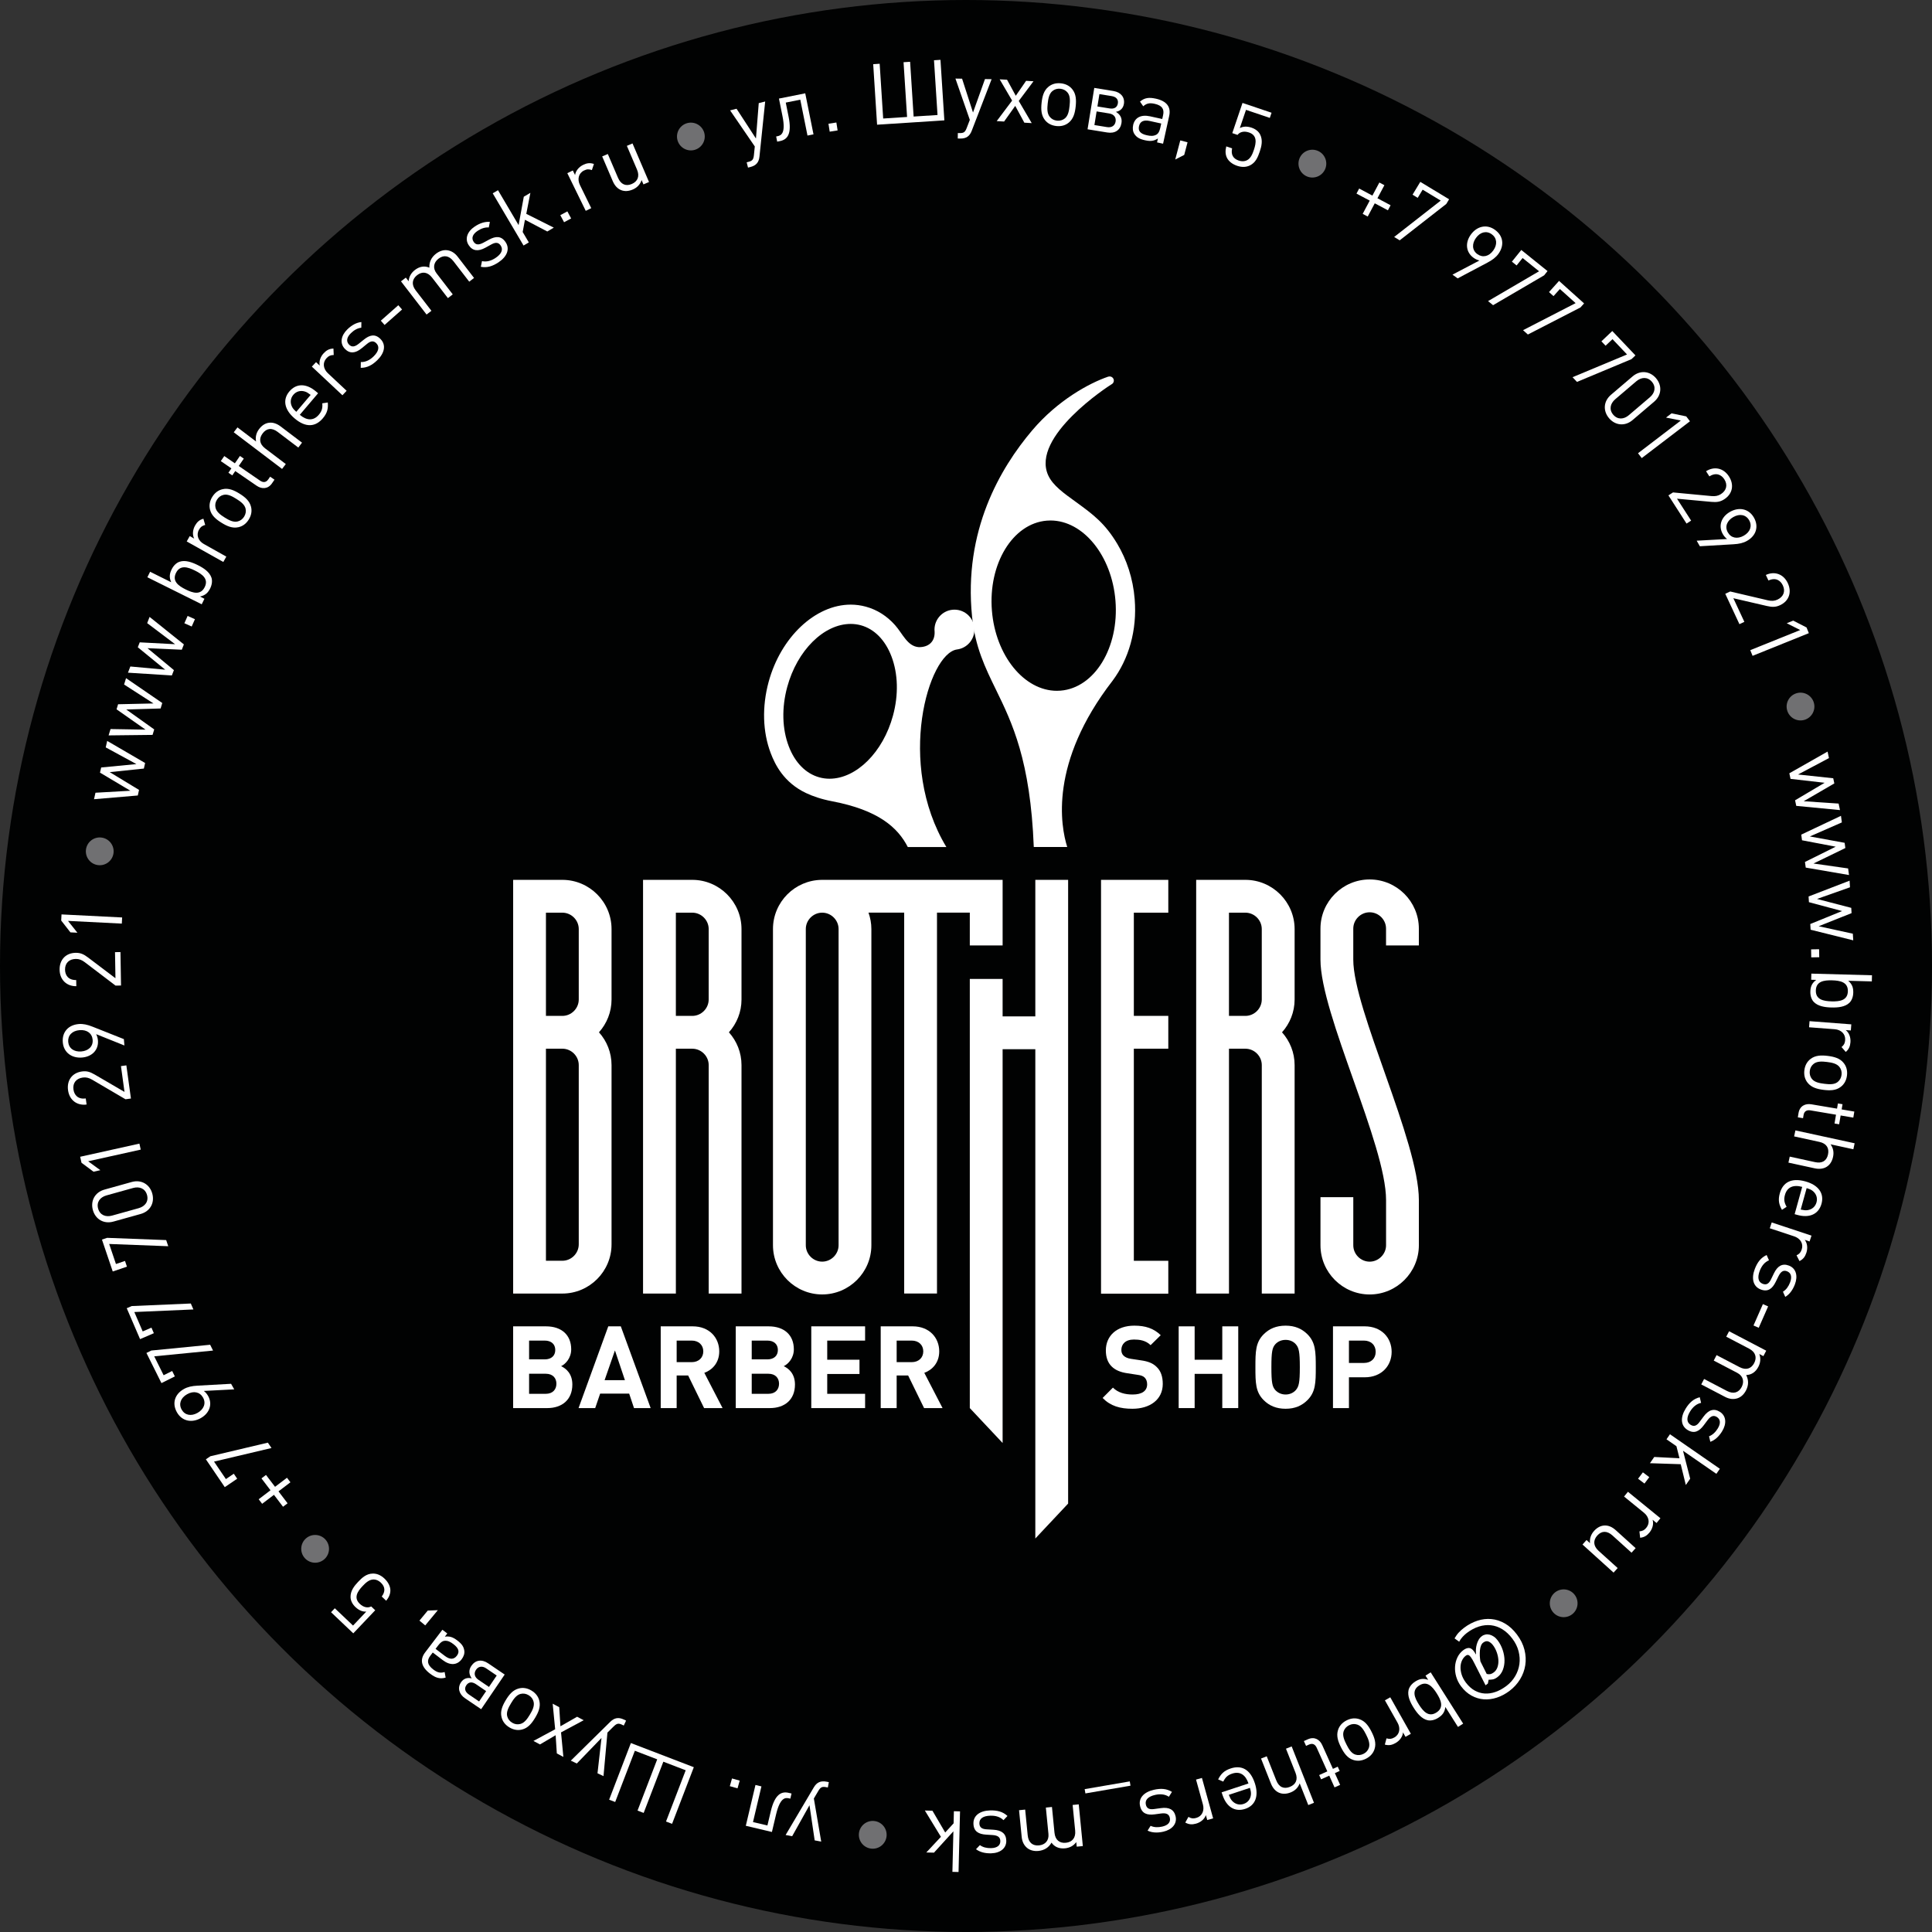 <?xml version="1.0" encoding="utf-8"?>
<!-- Generator: Adobe Illustrator 16.0.0, SVG Export Plug-In . SVG Version: 6.00 Build 0)  -->
<!DOCTYPE svg PUBLIC "-//W3C//DTD SVG 1.1//EN" "http://www.w3.org/Graphics/SVG/1.1/DTD/svg11.dtd">
<svg version="1.1" id="Слой_1" xmlns="http://www.w3.org/2000/svg" xmlns:xlink="http://www.w3.org/1999/xlink" x="0px" y="0px"
	 width="226.771px" height="226.771px" viewBox="0 0 226.771 226.771" enable-background="new 0 0 226.771 226.771"
	 xml:space="preserve">
<rect x="0" y="0" width="226.771" height="226.771" fill="#333333" stroke="none"/>
<g>
	<circle fill="#010202" cx="113.386" cy="113.386" r="113.386"/>
	<g>
		<path fill="#FFFFFF" d="M89.143,18.382c-0.067,0.667-0.395,1.049-1.043,1.214l-0.301,0.076l-0.157-0.62l0.213-0.055
			c0.456-0.115,0.581-0.271,0.637-0.79l0.103-1.017l-2.898-4.234l0.757-0.191l2.277,3.495l0.328-4.156l0.755-0.19L89.143,18.382z"/>
		<path fill="#FFFFFF" d="M94.78,15.911l-0.847-4.212l-1.704,0.342l0.334,1.666c0.405,2.018-0.135,2.677-1.017,2.854l-0.323,0.065
			l-0.122-0.607l0.157-0.031c0.431-0.087,0.991-0.343,0.588-2.351L91.43,11.57l3.086-0.618l0.969,4.818L94.78,15.911z"/>
		<path fill="#FFFFFF" d="M97.388,15.455l-0.146-0.93l0.928-0.146l0.146,0.928L97.388,15.455z"/>
		<path fill="#FFFFFF" d="M102.949,14.637l-0.456-7.104l0.759-0.05l0.412,6.428l2.805-0.182l-0.413-6.427l0.77-0.049l0.412,6.427
			l2.805-0.181l-0.413-6.427l0.759-0.049l0.456,7.104L102.949,14.637z"/>
		<path fill="#FFFFFF" d="M114.052,15.365c-0.24,0.626-0.655,0.908-1.325,0.896l-0.31-0.005l0.011-0.64l0.22,0.004
			c0.471,0.008,0.632-0.109,0.82-0.598l0.366-0.952l-1.688-4.848l0.779,0.013l1.283,3.972l1.404-3.926l0.779,0.014L114.052,15.365z"
			/>
		<path fill="#FFFFFF" d="M120.232,14.4l-1.068-1.973l-1.307,1.838l-0.867-0.049l1.809-2.41l-1.461-2.495l0.868,0.049l1.023,1.881
			l1.211-1.755l0.868,0.051l-1.731,2.313l1.523,2.6L120.232,14.4z"/>
		<path fill="#FFFFFF" d="M125.455,14.385c-0.375,0.313-0.864,0.473-1.462,0.409s-1.042-0.321-1.345-0.706
			c-0.442-0.561-0.47-1.257-0.391-2.013c0.08-0.757,0.254-1.442,0.804-1.888c0.375-0.313,0.865-0.472,1.462-0.408
			c0.598,0.063,1.042,0.321,1.345,0.705c0.443,0.551,0.471,1.258,0.391,2.014C126.178,13.255,126.006,13.931,125.455,14.385z
			 M125.313,10.87c-0.213-0.265-0.509-0.416-0.855-0.453c-0.35-0.036-0.659,0.051-0.924,0.265c-0.396,0.32-0.499,0.913-0.559,1.47
			c-0.058,0.549-0.091,1.147,0.238,1.556c0.213,0.264,0.499,0.415,0.847,0.452c0.35,0.037,0.67-0.051,0.935-0.265
			c0.396-0.33,0.489-0.924,0.548-1.471C125.6,11.866,125.633,11.266,125.313,10.87z"/>
		<path fill="#FFFFFF" d="M129.965,15.55l-2.311-0.375l0.788-4.857l2.251,0.366c0.858,0.14,1.352,0.735,1.227,1.506
			c-0.086,0.522-0.422,0.844-0.943,0.94c0.49,0.283,0.754,0.721,0.658,1.313C131.5,15.273,130.874,15.698,129.965,15.55z
			 M130.196,13.318l-1.479-0.239l-0.26,1.6l1.48,0.24c0.554,0.09,0.931-0.173,1.009-0.657S130.75,13.408,130.196,13.318z
			 M130.467,11.275l-1.422-0.229l-0.235,1.451l1.422,0.229c0.563,0.092,0.901-0.127,0.979-0.591
			C131.285,11.671,131.02,11.365,130.467,11.275z"/>
		<path fill="#FFFFFF" d="M135.812,16.714l0.102-0.459c-0.465,0.297-0.855,0.354-1.5,0.212c-0.664-0.146-1-0.343-1.262-0.738
			c-0.191-0.288-0.229-0.676-0.146-1.057c0.188-0.85,0.901-1.255,1.976-1.02l1.437,0.316l0.102-0.459
			c0.152-0.693-0.108-1.13-0.998-1.326c-0.604-0.133-0.953-0.046-1.334,0.29l-0.382-0.545c0.542-0.464,1.067-0.521,1.858-0.348
			c1.299,0.286,1.799,0.99,1.57,2.024l-0.719,3.263L135.812,16.714z M136.3,14.498l-1.338-0.295
			c-0.723-0.159-1.146,0.045-1.271,0.61c-0.123,0.558,0.16,0.896,0.933,1.065c0.399,0.088,0.761,0.126,1.136-0.088
			c0.2-0.12,0.339-0.376,0.427-0.776L136.3,14.498z"/>
		<path fill="#FFFFFF" d="M137.945,18.723l0.592-2.244l0.852,0.226l-0.39,1.479L137.945,18.723z"/>
		<path fill="#FFFFFF" d="M146.719,19.412c-0.419,0.206-0.919,0.249-1.516,0.047c-0.588-0.199-0.997-0.549-1.191-0.941
			c-0.191-0.401-0.202-0.839-0.076-1.335l0.683,0.23c-0.144,0.701,0.08,1.199,0.791,1.438c0.332,0.112,0.674,0.102,0.938-0.03
			c0.469-0.231,0.671-0.767,0.834-1.249c0.279-0.824,0.395-1.693-0.582-2.023c-0.588-0.198-1.076-0.067-1.343,0.285l-0.616-0.208
			l1.199-3.544l3.41,1.152l-0.205,0.606l-2.795-0.945l-0.726,2.143c0.365-0.204,0.841-0.233,1.371-0.055
			c0.502,0.169,0.847,0.466,1.021,0.82c0.326,0.659,0.162,1.364-0.053,1.999C147.637,18.476,147.366,19.091,146.719,19.412z"/>
		<path fill="#707072" d="M153.395,20.705c-0.826-0.356-1.207-1.317-0.851-2.145s1.316-1.208,2.144-0.851
			c0.827,0.355,1.209,1.316,0.853,2.144C155.182,20.681,154.222,21.062,153.395,20.705z"/>
		<path fill="#FFFFFF" d="M161.365,23.863l-0.827,1.553l-0.591-0.315l0.826-1.552l-1.553-0.827l0.314-0.591l1.553,0.827l0.818-1.535
			l0.59,0.315l-0.816,1.533l1.543,0.822l-0.313,0.592L161.365,23.863z"/>
		<path fill="#FFFFFF" d="M164.291,28.209l-0.65-0.394l5.466-4.27l-2.123-1.282l-0.578,0.958l-0.607-0.367l0.91-1.507l3.382,2.044
			l-0.332,0.548L164.291,28.209z"/>
		<path fill="#FFFFFF" d="M174.577,30.832l-3.482,1.843l-0.609-0.438l3.17-1.662c-0.237-0.049-0.479-0.159-0.704-0.322
			c-0.901-0.648-0.997-1.767-0.313-2.715c0.707-0.982,1.852-1.271,2.832-0.563c0.982,0.707,1.128,1.822,0.409,2.821
			C175.58,30.209,175.171,30.52,174.577,30.832z M175.094,27.495c-0.617-0.444-1.348-0.27-1.854,0.438
			c-0.464,0.642-0.493,1.42,0.172,1.899c0.616,0.442,1.351,0.281,1.864-0.434C175.784,28.693,175.711,27.938,175.094,27.495z"/>
		<path fill="#FFFFFF" d="M175.254,35.822l-0.592-0.479l5.988-3.503l-1.934-1.556l-0.702,0.873l-0.554-0.445l1.104-1.372l3.08,2.478
			l-0.4,0.499L175.254,35.822z"/>
		<path fill="#FFFFFF" d="M179.336,39.264l-0.566-0.508l6.17-3.175l-1.846-1.657l-0.749,0.834l-0.528-0.475l1.177-1.312l2.94,2.641
			l-0.428,0.477L179.336,39.264z"/>
		<path fill="#FFFFFF" d="M185.101,44.827l-0.521-0.552l6.396-2.669l-1.707-1.797l-0.813,0.771l-0.488-0.516l1.275-1.211
			l2.719,2.862l-0.464,0.44L185.101,44.827z"/>
		<path fill="#FFFFFF" d="M188.868,49.092c-0.728-0.853-0.672-1.991,0.228-2.756l2.528-2.153c0.897-0.765,2.029-0.639,2.757,0.214
			c0.72,0.846,0.671,1.99-0.229,2.756l-2.527,2.153C190.726,50.072,189.587,49.937,188.868,49.092z M193.655,46.63
			c0.595-0.506,0.75-1.217,0.238-1.818c-0.513-0.602-1.239-0.561-1.834-0.055l-2.467,2.102c-0.594,0.507-0.75,1.218-0.237,1.818
			c0.514,0.601,1.239,0.562,1.833,0.055L193.655,46.63z"/>
		<path fill="#FFFFFF" d="M192.264,53.2l5.023-3.838l-1.737-0.348l0.651-0.498l1.723,0.359l0.438,0.572l-5.66,4.322L192.264,53.2z"
			/>
		<path fill="#FFFFFF" d="M195.833,58.146l0.539-0.347l4.522,0.429c0.44,0.038,0.771-0.021,1.101-0.231
			c0.646-0.417,0.825-1.08,0.403-1.735c-0.356-0.555-0.981-0.842-1.756-0.344l-0.391-0.605c0.94-0.605,2.04-0.397,2.685,0.604
			c0.634,0.982,0.432,2.054-0.553,2.688c-0.479,0.31-0.888,0.358-1.52,0.302l-4.022-0.371l1.658,2.572l-0.539,0.348L195.833,58.146z
			"/>
		<path fill="#FFFFFF" d="M203.456,63.885l-3.935,0.231l-0.371-0.651l3.571-0.197c-0.196-0.142-0.368-0.343-0.507-0.586
			c-0.551-0.964-0.175-2.019,0.842-2.599c1.05-0.602,2.208-0.387,2.81,0.664c0.6,1.05,0.27,2.125-0.8,2.734
			C204.625,63.736,204.125,63.848,203.456,63.885z M205.309,61.065c-0.376-0.659-1.114-0.803-1.869-0.371
			c-0.686,0.393-1.037,1.088-0.631,1.8c0.377,0.659,1.111,0.815,1.875,0.38C205.44,62.441,205.686,61.724,205.309,61.065z"/>
		<path fill="#FFFFFF" d="M202.506,69.697l0.58-0.271l4.423,1.038c0.431,0.097,0.767,0.084,1.12-0.081
			c0.698-0.325,0.967-0.958,0.637-1.665c-0.279-0.599-0.858-0.968-1.692-0.579l-0.306-0.652c1.017-0.474,2.075-0.117,2.578,0.962
			c0.494,1.061,0.148,2.094-0.912,2.588c-0.517,0.24-0.928,0.233-1.546,0.092l-3.935-0.912l1.293,2.773l-0.58,0.271L202.506,69.697z
			"/>
		<path fill="#FFFFFF" d="M205.44,76.312l5.863-2.361l-1.583-0.798l0.761-0.307l1.564,0.804l0.27,0.668l-6.604,2.662L205.44,76.312z
			"/>
		<path fill="#707072" d="M209.781,83.414c-0.268-0.859,0.215-1.772,1.073-2.039c0.86-0.268,1.773,0.215,2.04,1.074
			s-0.215,1.772-1.074,2.04C210.96,84.755,210.047,84.274,209.781,83.414z"/>
		<path fill="#FFFFFF" d="M210.838,94.59l-0.139-0.655l3.469-2.055l-4.002-0.459l-0.14-0.655l4.488-2.547l0.162,0.763l-3.629,1.926
			l4.131,0.441l0.129,0.606l-3.594,2.091l4.096,0.275l0.162,0.764L210.838,94.59z"/>
		<path fill="#FFFFFF" d="M211.951,101.836l-0.092-0.663l3.61-1.79l-3.955-0.755l-0.09-0.664l4.663-2.205l0.104,0.772l-3.76,1.648
			l4.085,0.747l0.083,0.614l-3.737,1.816l4.063,0.579l0.104,0.772L211.951,101.836z"/>
		<path fill="#FFFFFF" d="M212.524,109.127l-0.041-0.669l3.733-1.521l-3.891-1.044l-0.04-0.668l4.813-1.856l0.047,0.777
			l-3.873,1.369l4.021,1.046l0.037,0.618l-3.862,1.539l4.011,0.876l0.047,0.778L212.524,109.127z"/>
		<path fill="#FFFFFF" d="M212.581,111.434l0.938-0.017l0.017,0.939l-0.939,0.017L212.581,111.434z"/>
		<path fill="#FFFFFF" d="M212.889,117.599c-0.252-0.267-0.41-0.701-0.396-1.211c0.016-0.55,0.155-0.976,0.688-1.371L212.59,115
			l0.02-0.72l7.117,0.194l-0.02,0.72l-2.771-0.075c0.499,0.424,0.606,0.866,0.592,1.406c-0.014,0.511-0.194,0.936-0.463,1.188
			c-0.503,0.476-1.314,0.563-2.104,0.542C214.172,118.235,213.375,118.103,212.889,117.599z M216.895,116.359
			c0.029-1.078-0.887-1.265-1.846-1.291c-0.959-0.025-1.883,0.108-1.913,1.188c-0.029,1.069,0.886,1.255,1.845,1.281
			C215.941,117.563,216.865,117.428,216.895,116.359z"/>
		<path fill="#FFFFFF" d="M216.153,122.901c0.291-0.248,0.396-0.439,0.425-0.818c0.055-0.718-0.479-1.22-1.226-1.276l-3.01-0.229
			l0.055-0.719l4.902,0.376l-0.055,0.718l-0.599-0.046c0.39,0.301,0.597,0.856,0.554,1.426c-0.036,0.469-0.175,0.817-0.55,1.141
			L216.153,122.901z"/>
		<path fill="#FFFFFF" d="M212.174,127.091c-0.307-0.38-0.457-0.872-0.384-1.467c0.072-0.595,0.339-1.036,0.728-1.33
			c0.566-0.435,1.265-0.448,2.019-0.356c0.754,0.095,1.436,0.278,1.87,0.835c0.306,0.38,0.455,0.872,0.384,1.468
			c-0.074,0.595-0.34,1.034-0.729,1.329c-0.557,0.436-1.263,0.448-2.017,0.355S212.619,127.649,212.174,127.091z M215.688,127.01
			c0.268-0.209,0.424-0.502,0.467-0.849c0.044-0.349-0.039-0.659-0.248-0.928c-0.313-0.4-0.903-0.514-1.458-0.582
			c-0.547-0.066-1.146-0.11-1.558,0.212c-0.268,0.209-0.424,0.49-0.466,0.839c-0.043,0.347,0.038,0.669,0.247,0.937
			c0.322,0.402,0.914,0.505,1.46,0.572C214.688,127.281,215.287,127.324,215.688,127.01z"/>
		<path fill="#FFFFFF" d="M211.105,130.641c0.141-0.828,0.792-1.144,1.512-1.021l3.007,0.508l0.103-0.611l0.543,0.092l-0.104,0.61
			l1.487,0.252l-0.118,0.709l-1.488-0.251l-0.176,1.035l-0.541-0.092l0.174-1.034l-2.986-0.504c-0.442-0.075-0.745,0.087-0.821,0.54
			l-0.063,0.375l-0.611-0.104L211.105,130.641z"/>
		<path fill="#FFFFFF" d="M210.073,135.76l2.969,0.646c0.85,0.185,1.365-0.163,1.523-0.896c0.159-0.733-0.158-1.293-1.009-1.478
			l-2.969-0.646l0.152-0.703l6.952,1.51l-0.151,0.703l-2.676-0.581c0.313,0.438,0.411,0.93,0.293,1.477
			c-0.237,1.094-1.068,1.577-2.152,1.342l-3.086-0.67L210.073,135.76z"/>
		<path fill="#FFFFFF" d="M211.536,139.312c-1.041-0.288-1.772,0.028-2.026,0.944c-0.151,0.55-0.076,0.913,0.196,1.394l-0.546,0.357
			c-0.35-0.615-0.475-1.139-0.253-1.938c0.351-1.264,1.325-1.864,3.005-1.399c1.543,0.427,2.225,1.415,1.891,2.621
			c-0.342,1.233-1.417,1.705-2.845,1.31l-0.31-0.086L211.536,139.312z M212.194,142.038c0.49-0.082,0.88-0.4,1.021-0.911
			c0.142-0.512-0.028-0.984-0.407-1.308c-0.219-0.186-0.369-0.236-0.75-0.363l-0.697,2.518
			C211.754,142.051,211.911,142.083,212.194,142.038z"/>
		<path fill="#FFFFFF" d="M210.872,147.346c0.341-0.171,0.488-0.332,0.607-0.693c0.228-0.684-0.17-1.299-0.882-1.534l-2.866-0.949
			l0.228-0.684l4.669,1.547l-0.228,0.684l-0.567-0.188c0.304,0.386,0.371,0.978,0.191,1.519c-0.146,0.445-0.364,0.753-0.808,0.975
			L210.872,147.346z"/>
		<path fill="#FFFFFF" d="M205.974,148.941c0.302-0.783,0.712-1.322,1.388-1.632l0.275,0.62c-0.51,0.212-0.861,0.655-1.08,1.225
			c-0.295,0.767-0.199,1.327,0.342,1.535c0.411,0.158,0.713,0.018,0.968-0.508l0.354-0.73c0.42-0.867,0.994-1.193,1.76-0.899
			c0.841,0.323,1.076,1.217,0.696,2.207c-0.255,0.663-0.632,1.172-1.13,1.463l-0.271-0.606c0.378-0.23,0.651-0.607,0.834-1.084
			c0.26-0.673,0.114-1.136-0.361-1.317c-0.41-0.157-0.713,0.016-0.987,0.563l-0.342,0.694c-0.383,0.774-0.895,1.211-1.762,0.877
			C205.77,151.005,205.543,150.061,205.974,148.941z"/>
		<path fill="#FFFFFF" d="M206.924,153.07l0.613,0.271l-1.104,2.509l-0.613-0.27L206.924,153.07z"/>
		<path fill="#FFFFFF" d="M200.02,161.86l2.687,1.406c0.771,0.403,1.38,0.19,1.723-0.466c0.334-0.638,0.172-1.299-0.52-1.66
			l-2.758-1.442l0.334-0.639l2.688,1.405c0.771,0.403,1.379,0.191,1.723-0.465s0.172-1.3-0.592-1.698l-2.686-1.405l0.334-0.639
			l4.36,2.282l-0.334,0.639l-0.479-0.251c0.191,0.496,0.143,1.023-0.113,1.511c-0.313,0.604-0.809,0.942-1.427,0.958
			c0.302,0.588,0.296,1.205-0.024,1.816c-0.246,0.471-0.601,0.781-0.997,0.913c-0.464,0.151-0.955,0.099-1.46-0.166l-2.793-1.461
			L200.02,161.86z"/>
		<path fill="#FFFFFF" d="M197.848,165.35c0.441-0.716,0.943-1.169,1.664-1.348l0.157,0.661c-0.54,0.112-0.968,0.483-1.288,1.003
			c-0.431,0.698-0.441,1.268,0.053,1.572c0.375,0.23,0.697,0.146,1.043-0.32l0.485-0.652c0.572-0.774,1.197-0.989,1.896-0.56
			c0.768,0.473,0.832,1.395,0.275,2.298c-0.372,0.604-0.837,1.034-1.38,1.229l-0.153-0.646c0.414-0.157,0.752-0.478,1.021-0.911
			c0.378-0.613,0.321-1.094-0.112-1.361c-0.374-0.23-0.704-0.116-1.075,0.371l-0.463,0.618c-0.52,0.69-1.102,1.025-1.895,0.537
			C197.266,167.341,197.218,166.372,197.848,165.35z"/>
		<path fill="#FFFFFF" d="M194.17,171.014l2.961,0.151l-0.358-1.416l-1.167-0.81l0.409-0.592l5.856,4.053l-0.41,0.593l-3.915-2.709
			l0.842,3.281l-0.513,0.74l-0.597-2.442l-3.614-0.118L194.17,171.014z"/>
		<path fill="#FFFFFF" d="M192.836,172.818l0.75,0.566l-0.566,0.75l-0.751-0.566L192.836,172.818z"/>
		<path fill="#FFFFFF" d="M192.43,179.746c0.379-0.039,0.576-0.138,0.815-0.433c0.455-0.559,0.304-1.273-0.278-1.749l-2.34-1.906
			l0.455-0.56l3.813,3.108l-0.454,0.559l-0.466-0.38c0.148,0.469,0,1.045-0.358,1.487c-0.298,0.363-0.609,0.572-1.103,0.624
			L192.43,179.746z"/>
		<path fill="#FFFFFF" d="M186.221,180.763l0.408,0.368c-0.063-0.527,0.11-1.031,0.479-1.439c0.355-0.393,0.77-0.61,1.191-0.633
			c0.487-0.032,0.937,0.171,1.359,0.553l2.327,2.104l-0.481,0.534l-2.246-2.029c-0.646-0.583-1.28-0.537-1.775,0.012
			c-0.496,0.55-0.489,1.215,0.146,1.79l2.248,2.029l-0.482,0.534l-3.647-3.296L186.221,180.763z"/>
		<path fill="#707072" d="M182.424,186.998c0.656-0.615,1.688-0.582,2.303,0.075c0.615,0.655,0.582,1.688-0.074,2.303
			c-0.655,0.615-1.688,0.582-2.303-0.074C181.735,188.644,181.768,187.614,182.424,186.998z"/>
		<path fill="#FFFFFF" d="M174.641,197.609l-0.271,0.205l-1.316-2.593c-0.078-0.158-0.15-0.297-0.22-0.415
			c-0.069-0.119-0.136-0.222-0.2-0.307c-0.1-0.133-0.195-0.212-0.287-0.238c-0.092-0.027-0.193,0.002-0.307,0.087
			c-0.184,0.138-0.328,0.322-0.437,0.554c-0.107,0.232-0.165,0.487-0.173,0.77c-0.007,0.28,0.038,0.577,0.136,0.892
			c0.099,0.313,0.264,0.625,0.495,0.934c0.31,0.408,0.651,0.718,1.026,0.927s0.77,0.326,1.182,0.353
			c0.414,0.026,0.836-0.035,1.268-0.187c0.431-0.149,0.854-0.382,1.271-0.695c0.434-0.326,0.779-0.713,1.041-1.161
			c0.261-0.446,0.425-0.918,0.492-1.41c0.067-0.493,0.034-0.998-0.1-1.516c-0.136-0.517-0.377-1.007-0.728-1.47
			c-0.356-0.475-0.749-0.842-1.177-1.104c-0.428-0.262-0.874-0.418-1.339-0.469c-0.465-0.05-0.937,0.001-1.415,0.153
			c-0.479,0.152-0.95,0.403-1.415,0.754c-0.154,0.116-0.316,0.267-0.488,0.45c-0.171,0.184-0.307,0.375-0.406,0.576l-0.545-0.392
			c0.163-0.282,0.332-0.517,0.509-0.703c0.178-0.188,0.383-0.369,0.615-0.546c0.495-0.373,1.017-0.648,1.563-0.827
			c0.547-0.179,1.092-0.242,1.634-0.191c0.543,0.05,1.071,0.221,1.585,0.515c0.514,0.293,0.984,0.725,1.414,1.294
			c0.438,0.58,0.733,1.18,0.887,1.799c0.154,0.618,0.187,1.223,0.094,1.81c-0.092,0.587-0.297,1.14-0.614,1.659
			s-0.729,0.97-1.234,1.352c-0.479,0.361-0.977,0.626-1.494,0.794c-0.516,0.168-1.022,0.234-1.522,0.197
			c-0.498-0.036-0.979-0.181-1.438-0.431s-0.873-0.616-1.238-1.102c-0.257-0.341-0.443-0.711-0.562-1.111
			c-0.117-0.398-0.164-0.792-0.141-1.178c0.022-0.385,0.114-0.749,0.274-1.091c0.16-0.343,0.392-0.626,0.689-0.853
			c0.225-0.169,0.438-0.256,0.645-0.261s0.406,0.123,0.604,0.384c0.036,0.049,0.071,0.103,0.108,0.162
			c0.037,0.061,0.074,0.125,0.111,0.197l0.032-0.024c-0.019-0.179-0.021-0.364-0.012-0.562c0.013-0.196,0.043-0.39,0.097-0.579
			c0.053-0.19,0.127-0.369,0.222-0.537s0.22-0.31,0.374-0.426c0.127-0.097,0.271-0.161,0.43-0.193
			c0.16-0.031,0.322-0.026,0.487,0.016s0.329,0.116,0.489,0.226c0.162,0.108,0.313,0.256,0.453,0.442
			c0.256,0.34,0.453,0.718,0.591,1.132s0.208,0.82,0.212,1.219c0.004,0.397-0.063,0.771-0.196,1.118
			c-0.135,0.348-0.343,0.628-0.625,0.841c-0.195,0.148-0.376,0.237-0.537,0.269c-0.161,0.028-0.33,0.044-0.506,0.043
			L174.641,197.609z M174.506,196.484c0.17,0.038,0.315,0.043,0.438,0.016c0.12-0.028,0.25-0.096,0.389-0.199
			c0.208-0.156,0.354-0.365,0.44-0.627s0.12-0.541,0.101-0.84c-0.021-0.298-0.085-0.601-0.194-0.905s-0.255-0.578-0.436-0.817
			c-0.156-0.208-0.332-0.353-0.527-0.435c-0.196-0.082-0.406-0.039-0.629,0.13c-0.107,0.08-0.191,0.198-0.254,0.354
			c-0.063,0.155-0.104,0.335-0.125,0.539c-0.021,0.203-0.026,0.419-0.017,0.645c0.013,0.225,0.035,0.444,0.072,0.659
			L174.506,196.484z"/>
		<path fill="#FFFFFF" d="M165.329,198.379c0.081-0.358,0.354-0.732,0.785-1.006c0.465-0.295,0.896-0.415,1.522-0.195l-0.316-0.499
			l0.608-0.385l3.813,6.019l-0.609,0.387l-1.482-2.343c-0.073,0.65-0.382,0.987-0.838,1.277c-0.432,0.272-0.886,0.359-1.245,0.279
			c-0.677-0.152-1.202-0.778-1.626-1.446C165.518,199.8,165.182,199.065,165.329,198.379z M168.596,201.012
			c0.914-0.578,0.557-1.441,0.042-2.253c-0.515-0.813-1.142-1.504-2.056-0.925c-0.904,0.572-0.547,1.437-0.032,2.248
			C167.064,200.894,167.692,201.585,168.596,201.012z"/>
		<path fill="#FFFFFF" d="M162.743,204.041c0.366,0.103,0.586,0.083,0.918-0.104c0.627-0.354,0.748-1.076,0.379-1.729l-1.484-2.631
			l0.628-0.354l2.417,4.286l-0.627,0.354l-0.295-0.522c-0.033,0.49-0.381,0.974-0.878,1.253c-0.409,0.231-0.777,0.313-1.254,0.18
			L162.743,204.041z"/>
		<path fill="#FFFFFF" d="M157.051,203.069c0.145-0.466,0.47-0.865,1.006-1.137c0.535-0.271,1.049-0.296,1.512-0.137
			c0.677,0.229,1.077,0.8,1.42,1.479c0.345,0.679,0.57,1.349,0.351,2.021c-0.146,0.466-0.47,0.865-1.006,1.137
			c-0.535,0.271-1.049,0.296-1.513,0.137c-0.672-0.221-1.076-0.8-1.42-1.479S156.834,203.75,157.051,203.069z M159.079,205.945
			c0.321,0.105,0.651,0.073,0.965-0.085c0.313-0.157,0.525-0.4,0.633-0.724c0.158-0.484-0.077-1.038-0.33-1.537
			c-0.248-0.491-0.546-1.014-1.043-1.177c-0.323-0.105-0.645-0.077-0.957,0.081c-0.312,0.158-0.535,0.405-0.641,0.728
			c-0.154,0.493,0.09,1.042,0.338,1.533C158.296,205.264,158.594,205.786,159.079,205.945z"/>
		<path fill="#FFFFFF" d="M153.511,204.151c0.767-0.345,1.392,0.021,1.691,0.688l1.252,2.783l0.564-0.255l0.228,0.502l-0.566,0.255
			l0.62,1.378l-0.657,0.295l-0.619-1.378l-0.959,0.432l-0.225-0.502l0.957-0.431l-1.243-2.767c-0.185-0.409-0.487-0.569-0.907-0.382
			l-0.347,0.156l-0.255-0.565L153.511,204.151z"/>
		<path fill="#FFFFFF" d="M148.684,206.147l1.119,2.825c0.319,0.81,0.896,1.042,1.593,0.768c0.696-0.275,0.985-0.853,0.665-1.66
			l-1.118-2.825l0.669-0.265l2.618,6.615l-0.669,0.266l-1.008-2.546c-0.188,0.504-0.541,0.858-1.062,1.063
			c-1.04,0.412-1.905-0.009-2.313-1.04l-1.162-2.937L148.684,206.147z"/>
		<path fill="#FFFFFF" d="M146.542,209.337c-0.34-1.025-1.01-1.457-1.911-1.158c-0.541,0.18-0.801,0.444-1.048,0.938l-0.602-0.256
			c0.317-0.631,0.683-1.024,1.471-1.286c1.242-0.411,2.284,0.064,2.832,1.717c0.504,1.519,0.063,2.634-1.125,3.025
			c-1.216,0.402-2.203-0.229-2.668-1.634l-0.102-0.304L146.542,209.337z M144.643,211.398c0.341,0.361,0.821,0.509,1.324,0.342
			s0.801-0.57,0.859-1.063c0.03-0.285-0.01-0.439-0.115-0.825l-2.479,0.82C144.388,211.041,144.448,211.189,144.643,211.398z"/>
		<path fill="#FFFFFF" d="M139.493,213.261c0.332,0.188,0.549,0.222,0.915,0.12c0.693-0.191,0.984-0.864,0.785-1.588l-0.807-2.912
			l0.694-0.192l1.313,4.745l-0.693,0.191l-0.16-0.578c-0.151,0.468-0.604,0.853-1.155,1.005c-0.453,0.126-0.829,0.115-1.26-0.129
			L139.493,213.261z"/>
		<path fill="#FFFFFF" d="M135.432,210.08c0.82-0.187,1.496-0.146,2.127,0.245l-0.36,0.573c-0.459-0.306-1.023-0.352-1.618-0.217
			c-0.8,0.183-1.213,0.572-1.085,1.138c0.098,0.431,0.383,0.602,0.959,0.521l0.806-0.11c0.954-0.135,1.544,0.162,1.726,0.962
			c0.199,0.877-0.412,1.569-1.446,1.806c-0.691,0.155-1.324,0.126-1.842-0.126l0.354-0.563c0.4,0.187,0.866,0.203,1.363,0.09
			c0.703-0.158,1.006-0.534,0.894-1.032c-0.097-0.43-0.409-0.584-1.017-0.508l-0.768,0.103c-0.855,0.112-1.503-0.069-1.708-0.977
			C133.604,211.058,134.262,210.345,135.432,210.08z"/>
		<path fill="#FFFFFF" d="M132.608,209.094l0.086,0.502l-5.293,0.91l-0.086-0.503L132.608,209.094z"/>
		<path fill="#FFFFFF" d="M120.331,212.404l0.296,3.016c0.085,0.865,0.596,1.257,1.332,1.185c0.716-0.069,1.18-0.566,1.104-1.344
			l-0.304-3.094l0.716-0.07l0.296,3.015c0.085,0.865,0.597,1.258,1.332,1.186c0.736-0.072,1.181-0.567,1.097-1.423l-0.298-3.016
			l0.718-0.069l0.479,4.895l-0.717,0.07l-0.053-0.537c-0.31,0.433-0.776,0.679-1.324,0.732c-0.676,0.065-1.23-0.16-1.582-0.668
			c-0.325,0.573-0.845,0.905-1.531,0.974c-0.526,0.052-0.98-0.074-1.309-0.333c-0.381-0.305-0.605-0.744-0.661-1.313l-0.308-3.134
			L120.331,212.404z"/>
		<path fill="#FFFFFF" d="M116.215,212.5c0.839-0.023,1.494,0.147,2.038,0.652l-0.467,0.493c-0.392-0.39-0.936-0.544-1.545-0.526
			c-0.819,0.021-1.302,0.324-1.285,0.904c0.012,0.439,0.259,0.663,0.84,0.697l0.811,0.048c0.962,0.055,1.483,0.459,1.506,1.278
			c0.024,0.899-0.71,1.46-1.77,1.489c-0.709,0.02-1.324-0.135-1.783-0.481l0.457-0.481c0.356,0.261,0.811,0.367,1.319,0.354
			c0.72-0.02,1.092-0.33,1.077-0.84c-0.013-0.439-0.288-0.651-0.899-0.695l-0.771-0.049c-0.861-0.056-1.46-0.359-1.485-1.289
			C114.231,213.105,115.016,212.533,116.215,212.5z"/>
		<path fill="#FFFFFF" d="M109.446,212.534l1.498,2.557l0.986-1.076l0.034-1.42l0.72,0.019l-0.174,7.115l-0.72-0.018l0.115-4.757
			l-2.28,2.504l-0.899-0.021l1.715-1.838l-1.885-3.087L109.446,212.534z"/>
		<path fill="#707072" d="M102.612,213.743c0.896,0.095,1.545,0.897,1.449,1.794c-0.095,0.895-0.896,1.544-1.793,1.448
			c-0.896-0.095-1.545-0.896-1.45-1.793C100.913,214.297,101.716,213.648,102.612,213.743z"/>
		<path fill="#FFFFFF" d="M95.525,209.788c0.342-0.577,0.796-0.787,1.455-0.666l0.305,0.057l-0.116,0.629l-0.216-0.04
			c-0.462-0.085-0.642,0.004-0.906,0.452l-0.52,0.88l0.864,5.059l-0.767-0.143l-0.609-4.126l-2.034,3.638l-0.767-0.142
			L95.525,209.788z"/>
		<path fill="#FFFFFF" d="M89.374,209.68l-0.99,4.188l1.693,0.399l0.392-1.655c0.475-2.005,1.242-2.379,2.118-2.171l0.321,0.075
			l-0.144,0.604l-0.156-0.037c-0.429-0.103-1.045-0.104-1.517,1.893l-0.486,2.054l-3.065-0.726l1.133-4.79L89.374,209.68z"/>
		<path fill="#FFFFFF" d="M86.825,209.004l-0.257,0.905l-0.904-0.256l0.256-0.904L86.825,209.004z"/>
		<path fill="#FFFFFF" d="M81.438,207.427l-2.553,6.648l-0.71-0.272l2.31-6.014l-2.624-1.008l-2.31,6.014l-0.719-0.275l2.309-6.015
			l-2.624-1.007l-2.309,6.014l-0.71-0.271l2.553-6.649L81.438,207.427z"/>
		<path fill="#FFFFFF" d="M71.632,202.098c0.478-0.471,0.972-0.558,1.577-0.271l0.278,0.133l-0.272,0.578l-0.198-0.096
			c-0.425-0.199-0.62-0.159-0.992,0.205l-0.727,0.719l-0.461,5.109l-0.704-0.333l0.468-4.146l-2.896,2.996l-0.705-0.333
			L71.632,202.098z"/>
		<path fill="#FFFFFF" d="M65.64,200.383l0.142,2.24l1.957-1.118l0.769,0.41l-2.656,1.426l0.275,2.88l-0.769-0.41l-0.139-2.138
			l-1.837,1.082l-0.769-0.41l2.549-1.371l-0.29-3.002L65.64,200.383z"/>
		<path fill="#FFFFFF" d="M60.888,198.187c0.473-0.125,0.984-0.063,1.498,0.247c0.515,0.311,0.81,0.731,0.921,1.207
			c0.166,0.695-0.104,1.339-0.496,1.99c-0.393,0.652-0.839,1.2-1.524,1.371c-0.474,0.125-0.983,0.063-1.498-0.246
			c-0.516-0.311-0.811-0.732-0.921-1.208c-0.172-0.688,0.104-1.339,0.495-1.99C59.755,198.907,60.197,198.367,60.888,198.187z
			 M59.531,201.434c0.081,0.33,0.285,0.593,0.587,0.773c0.3,0.18,0.618,0.23,0.947,0.148c0.495-0.123,0.839-0.615,1.127-1.097
			c0.284-0.472,0.567-1.002,0.441-1.51c-0.082-0.33-0.277-0.587-0.578-0.769c-0.3-0.181-0.628-0.236-0.957-0.154
			c-0.5,0.131-0.835,0.63-1.118,1.102C59.692,200.41,59.408,200.94,59.531,201.434z"/>
		<path fill="#FFFFFF" d="M57.303,195.239l1.936,1.313l-2.763,4.068l-1.886-1.28c-0.72-0.488-0.913-1.235-0.475-1.881
			c0.298-0.438,0.736-0.587,1.252-0.455c-0.326-0.463-0.382-0.971-0.044-1.467C55.795,194.842,56.542,194.721,57.303,195.239z
			 M55.046,198.901l1.189,0.81l0.826-1.216l-1.19-0.81c-0.473-0.319-0.871-0.265-1.136,0.124
			C54.472,198.198,54.583,198.586,55.046,198.901z M56.153,197.164l1.241,0.843l0.909-1.34l-1.24-0.843
			c-0.463-0.314-0.916-0.235-1.189,0.17C55.597,196.399,55.69,196.849,56.153,197.164z"/>
		<path fill="#FFFFFF" d="M52.5,191.731l-0.285,0.374c0.547-0.073,0.926,0.039,1.45,0.438c0.541,0.412,0.762,0.73,0.832,1.2
			c0.054,0.342-0.075,0.709-0.313,1.019c-0.525,0.691-1.345,0.76-2.22,0.093l-1.168-0.89l-0.285,0.373
			c-0.43,0.563-0.376,1.07,0.348,1.622c0.493,0.376,0.845,0.441,1.331,0.298l0.117,0.654c-0.688,0.192-1.188,0.024-1.832-0.467
			c-1.057-0.806-1.215-1.653-0.572-2.496l2.023-2.655L52.5,191.731z M51.125,193.536l1.089,0.83c0.588,0.447,1.059,0.44,1.409-0.021
			c0.346-0.453,0.229-0.88-0.397-1.358c-0.325-0.247-0.636-0.435-1.065-0.396c-0.231,0.023-0.466,0.198-0.714,0.524L51.125,193.536z
			"/>
		<path fill="#FFFFFF" d="M51.391,188.996l-1.479,1.788l-0.679-0.563l0.977-1.179L51.391,188.996z"/>
		<path fill="#FFFFFF" d="M43.738,184.7c0.468-0.013,0.938,0.159,1.396,0.594c0.449,0.427,0.674,0.915,0.686,1.354
			c0.005,0.445-0.169,0.847-0.49,1.243l-0.522-0.496c0.424-0.576,0.431-1.121-0.112-1.637c-0.254-0.241-0.567-0.374-0.864-0.366
			c-0.522,0.014-0.931,0.412-1.28,0.782c-0.599,0.631-1.067,1.371-0.321,2.079c0.449,0.427,0.946,0.514,1.337,0.305l0.473,0.448
			l-2.574,2.71l-2.609-2.479l0.44-0.464l2.139,2.03l1.555-1.638c-0.416,0.032-0.857-0.142-1.265-0.525
			c-0.384-0.365-0.571-0.776-0.582-1.173c-0.019-0.735,0.426-1.305,0.887-1.791C42.513,185.164,43.017,184.719,43.738,184.7z"/>
		<path fill="#707072" d="M38.203,180.71c0.6,0.671,0.543,1.701-0.127,2.301c-0.672,0.601-1.701,0.544-2.302-0.127
			c-0.601-0.67-0.544-1.7,0.127-2.301C36.572,179.984,37.602,180.041,38.203,180.71z"/>
		<path fill="#FFFFFF" d="M32.284,174.517l1.4-1.064l0.406,0.532l-1.402,1.066l1.066,1.401l-0.533,0.405l-1.065-1.4l-1.387,1.054
			l-0.406-0.534l1.387-1.054l-1.061-1.395l0.533-0.405L32.284,174.517z"/>
		<path fill="#FFFFFF" d="M31.44,169.333l0.428,0.629l-6.746,1.596l1.393,2.051l0.927-0.629l0.398,0.587l-1.456,0.988l-2.218-3.267
			l0.528-0.359L31.44,169.333z"/>
		<path fill="#FFFFFF" d="M23.189,162.643l3.934-0.218l0.369,0.652l-3.571,0.186c0.195,0.144,0.366,0.344,0.505,0.587
			c0.547,0.966,0.167,2.021-0.851,2.598c-1.053,0.596-2.209,0.379-2.807-0.675c-0.597-1.053-0.263-2.126,0.808-2.731
			C22.019,162.79,22.519,162.678,23.189,162.643z M21.325,165.458c0.374,0.661,1.11,0.807,1.867,0.377
			c0.688-0.39,1.041-1.083,0.638-1.797c-0.375-0.66-1.108-0.819-1.873-0.387C21.2,164.081,20.95,164.796,21.325,165.458z"/>
		<path fill="#FFFFFF" d="M24.667,157.842l0.339,0.682l-6.904,0.676l1.104,2.221l1.003-0.499l0.315,0.636l-1.575,0.784l-1.761-3.537
			l0.573-0.285L24.667,157.842z"/>
		<path fill="#FFFFFF" d="M22.397,153.001l0.303,0.698l-6.934,0.302l0.984,2.277l1.027-0.443l0.282,0.651l-1.617,0.698l-1.565-3.629
			l0.588-0.254L22.397,153.001z"/>
		<path fill="#FFFFFF" d="M19.505,145.557l0.243,0.72l-6.933-0.264l0.795,2.351l1.063-0.359l0.227,0.673l-1.667,0.564l-1.266-3.743
			l0.606-0.205L19.505,145.557z"/>
		<path fill="#FFFFFF" d="M17.872,140.089c0.301,1.078-0.229,2.087-1.364,2.404l-3.196,0.892c-1.136,0.316-2.109-0.273-2.411-1.352
			c-0.298-1.068,0.229-2.088,1.364-2.403l3.196-0.892C16.596,138.421,17.573,139.021,17.872,140.089z M12.496,140.313
			c-0.751,0.209-1.191,0.788-0.979,1.549c0.213,0.762,0.891,1.028,1.642,0.819l3.118-0.87c0.751-0.21,1.191-0.789,0.979-1.55
			c-0.213-0.761-0.889-1.028-1.64-0.819L12.496,140.313z"/>
		<path fill="#FFFFFF" d="M16.519,134.937l-6.172,1.369l1.431,1.046l-0.801,0.179l-1.411-1.051l-0.155-0.703l6.952-1.543
			L16.519,134.937z"/>
		<path fill="#FFFFFF" d="M15.368,128.941l-0.635,0.087l-3.917-2.298c-0.384-0.22-0.708-0.306-1.095-0.253
			c-0.763,0.104-1.205,0.629-1.099,1.401c0.09,0.653,0.534,1.178,1.444,1.053l0.099,0.713c-1.108,0.152-2.017-0.5-2.178-1.679
			c-0.158-1.158,0.478-2.043,1.636-2.201c0.563-0.078,0.955,0.05,1.504,0.368l3.487,2.034l-0.416-3.03l0.634-0.087L15.368,128.941z"
			/>
		<path fill="#FFFFFF" d="M10.879,120.515l3.661,1.453l0.063,0.747l-3.319-1.33c0.116,0.211,0.188,0.466,0.212,0.744
			c0.091,1.105-0.695,1.903-1.861,2c-1.206,0.1-2.165-0.583-2.265-1.789c-0.101-1.205,0.652-2.04,1.879-2.142
			C9.756,120.157,10.256,120.266,10.879,120.515z M8.006,122.288c0.063,0.758,0.671,1.199,1.538,1.127
			c0.787-0.065,1.398-0.547,1.331-1.364c-0.063-0.757-0.661-1.209-1.538-1.137C8.47,120.986,7.944,121.531,8.006,122.288z"/>
		<path fill="#FFFFFF" d="M14.205,115.676l-0.641,0.011l-3.614-2.748c-0.354-0.265-0.666-0.389-1.057-0.383
			c-0.77,0.013-1.271,0.481-1.259,1.261c0.011,0.66,0.391,1.233,1.31,1.219l0.014,0.72c-1.119,0.019-1.942-0.737-1.962-1.927
			c-0.021-1.169,0.717-1.973,1.886-1.991c0.57-0.009,0.942,0.164,1.449,0.546l3.22,2.436L13.5,111.76l0.64-0.011L14.205,115.676z"/>
		<path fill="#FFFFFF" d="M14.298,108.409l-6.316-0.318l1.103,1.388l-0.819-0.041l-1.082-1.388l0.036-0.719l7.116,0.357
			L14.298,108.409z"/>
		<path fill="#707072" d="M13.324,100.138c-0.116,0.894-0.937,1.522-1.828,1.405c-0.894-0.116-1.521-0.937-1.405-1.828
			c0.117-0.893,0.936-1.521,1.828-1.405C12.811,98.427,13.441,99.246,13.324,100.138z"/>
		<path fill="#FFFFFF" d="M17.033,89.559l-0.147,0.653l-4.008,0.418l3.442,2.088l-0.146,0.653l-5.14,0.438l0.172-0.761l4.1-0.233
			l-3.568-2.126l0.138-0.604l4.137-0.399l-3.604-1.96l0.172-0.761L17.033,89.559z"/>
		<path fill="#FFFFFF" d="M19.046,82.516l-0.195,0.643l-4.03,0.119l3.281,2.34l-0.194,0.641l-5.161,0.059l0.227-0.745l4.108,0.069
			l-3.402-2.386l0.181-0.593l4.157-0.094l-3.452-2.223l0.229-0.746L19.046,82.516z"/>
		<path fill="#FFFFFF" d="M21.583,75.637l-0.243,0.624l-4.027-0.179l3.1,2.575l-0.242,0.625l-5.151-0.325L15.3,78.23l4.091,0.375
			l-3.216-2.631l0.225-0.578l4.152,0.218l-3.277-2.474l0.282-0.728L21.583,75.637z"/>
		<path fill="#FFFFFF" d="M22.5,73.536l-0.859-0.381l0.382-0.859l0.859,0.382L22.5,73.536z"/>
		<path fill="#FFFFFF" d="M24.818,67.797c0.117,0.349,0.077,0.81-0.148,1.267c-0.245,0.492-0.554,0.819-1.202,0.955l0.528,0.264
			l-0.32,0.646l-6.378-3.173l0.321-0.646l2.48,1.233c-0.273-0.594-0.186-1.042,0.055-1.525c0.229-0.457,0.571-0.766,0.921-0.883
			c0.656-0.221,1.432,0.042,2.14,0.395C23.92,66.68,24.588,67.135,24.818,67.797z M20.661,67.239
			c-0.481,0.967,0.271,1.521,1.131,1.947c0.859,0.429,1.755,0.694,2.235-0.272c0.478-0.958-0.274-1.513-1.136-1.939
			C22.033,66.545,21.137,66.28,20.661,67.239z"/>
		<path fill="#FFFFFF" d="M24.084,61.615c-0.367,0.103-0.544,0.232-0.73,0.564c-0.353,0.628-0.08,1.31,0.574,1.676l2.636,1.479
			l-0.353,0.629l-4.294-2.41l0.353-0.629l0.523,0.294c-0.227-0.437-0.18-1.03,0.101-1.527c0.229-0.409,0.502-0.671,0.979-0.805
			L24.084,61.615z"/>
		<path fill="#FFFFFF" d="M29.467,59.493c0.117,0.474,0.046,0.982-0.271,1.491c-0.316,0.511-0.743,0.798-1.222,0.9
			c-0.697,0.154-1.336-0.127-1.979-0.529c-0.645-0.401-1.187-0.856-1.346-1.547c-0.116-0.474-0.047-0.982,0.271-1.492
			c0.316-0.51,0.744-0.797,1.222-0.899c0.688-0.159,1.335,0.127,1.98,0.529C28.767,58.348,29.299,58.798,29.467,59.493z
			 M26.245,58.083c-0.33,0.076-0.598,0.275-0.781,0.573c-0.187,0.297-0.243,0.613-0.166,0.944c0.114,0.496,0.603,0.849,1.077,1.146
			c0.467,0.291,0.992,0.583,1.502,0.465c0.33-0.076,0.591-0.269,0.775-0.564c0.186-0.296,0.248-0.623,0.172-0.954
			c-0.123-0.501-0.616-0.844-1.083-1.136C27.266,58.26,26.741,57.967,26.245,58.083z"/>
		<path fill="#FFFFFF" d="M31.93,56.726c-0.476,0.692-1.199,0.704-1.801,0.291l-2.514-1.727l-0.352,0.511l-0.453-0.312l0.352-0.512
			l-1.244-0.854l0.408-0.594l1.243,0.854l0.595-0.865l0.453,0.313l-0.595,0.865l2.496,1.715c0.371,0.255,0.713,0.233,0.974-0.146
			l0.215-0.313l0.512,0.351L31.93,56.726z"/>
		<path fill="#FFFFFF" d="M35.014,52.533l-2.421-1.837c-0.693-0.526-1.308-0.429-1.761,0.17c-0.453,0.598-0.4,1.238,0.292,1.766
			l2.422,1.837l-0.437,0.573l-5.671-4.303l0.436-0.573l2.183,1.656c-0.101-0.529,0.019-1.018,0.356-1.463
			c0.677-0.893,1.635-0.98,2.519-0.311l2.519,1.909L35.014,52.533z"/>
		<path fill="#FFFFFF" d="M35.19,48.688c0.822,0.698,1.617,0.72,2.232-0.005c0.368-0.434,0.453-0.795,0.408-1.345l0.645-0.095
			c0.058,0.704-0.049,1.229-0.586,1.861c-0.848,0.998-1.985,1.134-3.31,0.007c-1.22-1.034-1.421-2.217-0.612-3.168
			c0.828-0.975,2-0.949,3.127,0.009l0.243,0.207L35.19,48.688z M35.739,45.942c-0.479-0.131-0.964-0.007-1.307,0.397
			c-0.343,0.403-0.388,0.903-0.181,1.354c0.12,0.26,0.234,0.37,0.526,0.646l1.688-1.987C36.143,46.115,36.015,46.019,35.739,45.942z
			"/>
		<path fill="#FFFFFF" d="M39.171,41.668c-0.381,0.013-0.584,0.097-0.844,0.374c-0.492,0.523-0.392,1.25,0.155,1.763l2.203,2.064
			l-0.492,0.524l-3.589-3.362l0.492-0.525l0.438,0.41c-0.114-0.479,0.071-1.042,0.462-1.458c0.32-0.343,0.646-0.53,1.143-0.546
			L39.171,41.668z"/>
		<path fill="#FFFFFF" d="M44.286,42.276c-0.604,0.585-1.201,0.902-1.944,0.899l0.01-0.68c0.552,0.021,1.059-0.232,1.495-0.658
			c0.588-0.571,0.737-1.121,0.333-1.537c-0.308-0.315-0.64-0.313-1.091,0.056l-0.63,0.516c-0.744,0.611-1.402,0.666-1.976,0.078
			c-0.627-0.646-0.466-1.557,0.294-2.295c0.511-0.495,1.065-0.799,1.641-0.854l-0.01,0.664c-0.439,0.051-0.847,0.278-1.212,0.634
			c-0.517,0.502-0.579,0.982-0.225,1.35c0.307,0.314,0.654,0.284,1.133-0.099l0.603-0.485c0.673-0.544,1.317-0.726,1.967-0.059
			C45.336,40.488,45.146,41.439,44.286,42.276z"/>
		<path fill="#FFFFFF" d="M45.141,38.142l-0.442-0.502l2.053-1.813l0.442,0.502L45.141,38.142z"/>
		<path fill="#FFFFFF" d="M55.077,33.063l-1.851-2.399c-0.53-0.688-1.171-0.75-1.758-0.299c-0.569,0.438-0.699,1.106-0.223,1.725
			l1.897,2.463l-0.569,0.439l-1.851-2.399c-0.531-0.688-1.172-0.75-1.758-0.299c-0.586,0.452-0.699,1.106-0.175,1.788l1.85,2.399
			l-0.57,0.439l-3.003-3.896l0.57-0.438l0.329,0.428c0.033-0.531,0.3-0.988,0.735-1.324c0.538-0.415,1.129-0.517,1.695-0.271
			c-0.028-0.66,0.235-1.218,0.782-1.639c0.42-0.323,0.872-0.457,1.286-0.411c0.485,0.056,0.908,0.311,1.256,0.762l1.923,2.495
			L55.077,33.063z"/>
		<path fill="#FFFFFF" d="M58.514,30.789c-0.699,0.465-1.346,0.667-2.076,0.526l0.136-0.666c0.537,0.123,1.081-0.034,1.59-0.373
			c0.684-0.453,0.931-0.967,0.608-1.449c-0.243-0.366-0.569-0.426-1.082-0.146l-0.713,0.392c-0.845,0.465-1.502,0.396-1.956-0.286
			c-0.499-0.75-0.173-1.615,0.71-2.202c0.593-0.395,1.194-0.589,1.77-0.539l-0.131,0.652c-0.441-0.031-0.884,0.117-1.309,0.399
			c-0.6,0.399-0.75,0.859-0.468,1.284c0.243,0.367,0.59,0.4,1.132,0.112l0.682-0.368c0.761-0.409,1.429-0.47,1.943,0.306
			C59.876,29.222,59.514,30.124,58.514,30.789z"/>
		<path fill="#FFFFFF" d="M64.239,27.171l-2.622-1.376l-0.268,1.435l0.721,1.223l-0.618,0.365l-3.618-6.128l0.62-0.364l2.418,4.096
			l0.609-3.331l0.774-0.457L61.773,25.1l3.231,1.62L64.239,27.171z"/>
		<path fill="#FFFFFF" d="M66.209,26.084l-0.442-0.829l0.829-0.443l0.442,0.829L66.209,26.084z"/>
		<path fill="#FFFFFF" d="M69.473,19.963c-0.361-0.124-0.581-0.117-0.922,0.05c-0.647,0.316-0.811,1.03-0.48,1.705l1.327,2.714
			l-0.646,0.316l-2.162-4.422l0.646-0.316l0.265,0.539c0.063-0.487,0.438-0.949,0.95-1.199c0.422-0.207,0.794-0.266,1.263-0.104
			L69.473,19.963z"/>
		<path fill="#FFFFFF" d="M75.526,21.643l-0.216-0.506c-0.165,0.506-0.533,0.894-1.039,1.108c-0.486,0.209-0.955,0.234-1.35,0.077
			c-0.456-0.176-0.779-0.55-1.003-1.073l-1.236-2.89l0.662-0.282l1.193,2.787c0.342,0.801,0.938,1.023,1.619,0.732
			s0.954-0.897,0.615-1.688L73.58,17.12l0.662-0.283l1.937,4.526L75.526,21.643z"/>
		<path fill="#707072" d="M81.605,17.572c-0.854,0.282-1.775-0.182-2.06-1.035c-0.282-0.854,0.181-1.776,1.035-2.06
			c0.854-0.283,1.775,0.181,2.06,1.034C82.922,16.366,82.459,17.288,81.605,17.572z"/>
	</g>
	<g>
		<path fill="#FFFFFF" d="M112.03,71.559c-1.292,0-2.343,1.054-2.343,2.346c0,0.077,0.014,0.242,0.014,0.242
			c0.05,1.169-0.712,1.831-1.857,1.813c-1.34-0.094-1.891-1.584-2.792-2.592c-0.942-1.059-2.104-1.804-3.427-2.161
			c-0.575-0.157-1.171-0.238-1.771-0.238c-4.157,0-8.211,3.818-9.637,9.076c-0.788,2.905-0.7,5.875,0.251,8.364
			c0.499,1.306,1.507,3.422,4.132,4.671c0.794,0.376,1.805,0.728,3.092,0.973c5.402,1.034,7.684,3.067,8.861,5.367h4.528
			c-5.919-9.821-2.107-22.727,1.248-23.188c1.153-0.146,2.045-1.132,2.045-2.326C114.375,72.613,113.328,71.559,112.03,71.559z
			 M104.814,84c-1.163,4.29-4.298,7.404-7.452,7.404c-0.396,0-0.794-0.054-1.175-0.157c-1.592-0.432-2.873-1.725-3.604-3.646
			c-0.78-2.045-0.847-4.519-0.181-6.967c1.162-4.29,4.297-7.401,7.451-7.401c0.399,0,0.796,0.054,1.176,0.155
			c1.593,0.431,2.871,1.728,3.604,3.648C105.416,79.081,105.48,81.556,104.814,84z"/>
		<path fill="#FFFFFF" d="M133.184,70.317c-0.194-2.424-0.944-4.646-2.045-6.486c-1.438-2.404-2.818-3.435-4.828-4.895
			c-1.385-1.006-2.729-1.925-3.286-3.164c-2.035-4.542,7.106-10.47,7.454-10.672c0.019-0.01,0.056-0.032,0.056-0.032
			c0.123-0.094,0.202-0.23,0.202-0.396c0-0.267-0.221-0.484-0.487-0.484c-0.021,0-0.041,0.001-0.063,0.004
			c-0.041,0.005-0.082,0.013-0.129,0.024c-2.188,0.749-5.916,2.763-8.92,6.318c-3.74,4.425-8.058,11.751-7.041,21.838
			c0.359,3.572,1.538,5.985,2.787,8.544c1.913,3.917,4.058,8.32,4.457,18.502h3.926c-0.771-2.444-2.134-9.876,5.313-19.505
			C132.483,77.369,133.483,74.003,133.184,70.317z M124.486,81.066c-0.141,0.013-0.285,0.018-0.428,0.018
			c-3.852,0-7.205-4.132-7.631-9.409c-0.447-5.499,2.443-10.241,6.442-10.564c0.141-0.013,0.288-0.018,0.429-0.018
			c3.851,0,7.204,4.133,7.63,9.406C131.375,76.002,128.485,80.742,124.486,81.066z"/>
		<path fill="#FFFFFF" d="M129.235,151.843h7.896v-3.853h-4.045v-24.898h4.045v-3.852h-4.045v-12.116h4.045v-3.852h-7.896
			C129.235,119.463,129.235,135.653,129.235,151.843z"/>
		<path fill="#FFFFFF" d="M166.54,110.971v-1.97c0-1.59-0.65-3.034-1.693-4.079c-1.049-1.047-2.492-1.695-4.082-1.695l0,0
			c-1.59,0-3.035,0.648-4.08,1.695c-1.047,1.046-1.694,2.49-1.694,4.079v3.639c0,6.394,7.7,21.724,7.7,28.216v5.306
			c0,0.522-0.219,1.006-0.571,1.354c-0.353,0.354-0.832,0.573-1.354,0.573l0,0c-0.524,0-1.006-0.219-1.356-0.568
			c-0.351-0.353-0.566-0.829-0.566-1.358v-5.646h-3.852v5.646c0,1.592,0.647,3.033,1.694,4.081c1.045,1.046,2.492,1.696,4.08,1.696
			l0,0c1.586,0,3.031-0.65,4.078-1.696c1.047-1.048,1.697-2.492,1.697-4.081v-5.306c0-6.899-7.699-22.335-7.699-28.216v-3.639
			c0-0.524,0.215-1.006,0.566-1.356c0.35-0.35,0.832-0.565,1.356-0.565l0,0c0.527,0,1.008,0.217,1.359,0.565
			c0.35,0.352,0.565,0.828,0.565,1.356v1.97H166.54L166.54,110.971z"/>
		<path fill="#FFFFFF" d="M66.006,103.274h-5.774c0,16.187,0,32.37,0,48.559h5.774c3.182,0,5.775-2.597,5.775-5.776v-21.038
			c0-1.477-0.559-2.829-1.477-3.852c0.918-1.022,1.477-2.374,1.477-3.851v-8.268C71.782,105.869,69.188,103.274,66.006,103.274z
			 M67.932,146.055c0,1.056-0.869,1.928-1.926,1.928h-1.925v-24.891h1.925c1.057,0,1.926,0.871,1.926,1.925V146.055z
			 M67.932,117.316c0,1.056-0.869,1.926-1.926,1.926h-1.925v-12.116h1.925c1.057,0,1.926,0.871,1.926,1.924V117.316z"/>
		<path fill="#FFFFFF" d="M81.254,103.274h-5.776v48.559h3.853v-28.739h1.925c1.055,0,1.928,0.871,1.928,1.925v26.814h3.851v-26.814
			c0-1.477-0.561-2.829-1.479-3.852c0.919-1.022,1.479-2.374,1.479-3.851v-8.268C87.032,105.869,84.436,103.274,81.254,103.274z
			 M83.182,117.316c0,1.056-0.872,1.926-1.928,1.926H79.33v-12.116h1.925c1.056,0,1.928,0.871,1.928,1.924L83.182,117.316
			L83.182,117.316z"/>
		<path fill="#FFFFFF" d="M113.832,110.971h3.852V105.2v-1.927c-7.06,0-14.12,0-21.179,0h-0.001c-0.023,0-0.047,0-0.074,0v0.002
			c-1.558,0.021-2.976,0.664-4.006,1.692c-1.045,1.046-1.695,2.491-1.695,4.08v37.112c0,1.592,0.65,3.035,1.695,4.082
			c1.048,1.047,2.492,1.695,4.08,1.695h0.001c1.589,0,3.034-0.648,4.079-1.695c1.048-1.047,1.695-2.49,1.695-4.082v-37.112
			c0-0.673-0.123-1.318-0.338-1.924h4.189v44.707h3.85v-44.707h3.852V110.971z M97.861,107.691c0.353,0.353,0.569,0.83,0.569,1.357
			v37.112c0,0.529-0.22,1.009-0.569,1.359c-0.35,0.35-0.831,0.567-1.355,0.567h-0.001c-0.526,0-1.007-0.219-1.356-0.567
			c-0.351-0.352-0.567-0.83-0.567-1.359v-37.112c0-0.527,0.218-1.006,0.567-1.357c0.351-0.349,0.83-0.565,1.356-0.565h0.001
			C97.031,107.125,97.511,107.342,97.861,107.691z"/>
		<polygon fill="#FFFFFF" points="121.522,119.3 117.683,119.3 117.683,114.902 113.832,114.902 113.832,165.275 117.683,169.373 
			117.683,123.152 121.522,123.152 121.522,180.584 125.372,176.484 125.372,103.274 121.522,103.274 		"/>
		<path fill="#FFFFFF" d="M146.178,103.274h-5.775v48.559h3.851v-28.739h1.926c1.053,0,1.924,0.871,1.924,1.925v26.814h3.853
			v-26.814c0-1.477-0.562-2.829-1.479-3.852c0.918-1.022,1.479-2.374,1.479-3.851v-8.268
			C151.954,105.869,149.358,103.274,146.178,103.274z M148.102,117.316c0,1.056-0.871,1.926-1.924,1.926h-1.926v-12.116h1.926
			c1.053,0,1.924,0.871,1.924,1.924V117.316z"/>
		<g>
			<g>
				<path fill="#FFFFFF" d="M64.245,165.275h-4.014v-9.594h3.853c1.871,0,2.962,1.051,2.962,2.696c0,1.063-0.699,1.752-1.186,1.979
					c0.58,0.268,1.32,0.875,1.32,2.154C67.181,164.304,65.955,165.275,64.245,165.275z M63.935,157.353h-1.832v2.206h1.832
					c0.795,0,1.24-0.441,1.24-1.102C65.175,157.796,64.73,157.353,63.935,157.353z M64.056,161.245h-1.953v2.356h1.953
					c0.851,0,1.253-0.538,1.253-1.184C65.309,161.771,64.906,161.245,64.056,161.245z"/>
				<path fill="#FFFFFF" d="M74.417,165.275l-0.567-1.698h-3.408l-0.579,1.698h-1.954l3.488-9.594h1.471l3.503,9.594H74.417z
					 M72.18,158.509L70.965,162h2.386L72.18,158.509z"/>
				<path fill="#FFFFFF" d="M82.644,165.275l-1.871-3.826h-1.349v3.826h-1.872v-9.594h3.759c1.954,0,3.111,1.335,3.111,2.938
					c0,1.345-0.82,2.182-1.751,2.519l2.141,4.137H82.644z M81.189,157.353h-1.765v2.532h1.765c0.822,0,1.361-0.526,1.361-1.266
					C82.55,157.877,82.011,157.353,81.189,157.353z"/>
				<path fill="#FFFFFF" d="M90.375,165.275H86.36v-9.594h3.854c1.872,0,2.964,1.051,2.964,2.696c0,1.063-0.7,1.752-1.187,1.979
					c0.579,0.268,1.319,0.875,1.319,2.154C93.312,164.304,92.086,165.275,90.375,165.275z M90.066,157.353h-1.831v2.206h1.831
					c0.794,0,1.238-0.441,1.238-1.102C91.304,157.796,90.86,157.353,90.066,157.353z M90.188,161.245h-1.953v2.356h1.953
					c0.848,0,1.253-0.538,1.253-1.184C91.441,161.771,91.035,161.245,90.188,161.245z"/>
				<path fill="#FFFFFF" d="M95.225,165.275v-9.594h6.317v1.672h-4.445v2.248h3.786v1.67h-3.786v2.331h4.445v1.673H95.225z"/>
				<path fill="#FFFFFF" d="M108.465,165.275l-1.871-3.826h-1.348v3.826h-1.872v-9.594h3.758c1.953,0,3.111,1.335,3.111,2.938
					c0,1.345-0.822,2.182-1.752,2.519l2.143,4.137H108.465z M107.012,157.353h-1.766v2.532h1.766c0.82,0,1.359-0.526,1.359-1.266
					C108.372,157.877,107.833,157.353,107.012,157.353z"/>
			</g>
		</g>
		<path fill="#FFFFFF" d="M132.924,165.355c-1.455,0-2.562-0.312-3.504-1.266l1.211-1.216c0.606,0.605,1.43,0.81,2.307,0.81
			c1.115,0,1.709-0.431,1.709-1.199c0-0.322-0.094-0.591-0.295-0.794c-0.188-0.174-0.379-0.257-0.86-0.323l-1.146-0.175
			c-0.848-0.122-1.428-0.378-1.856-0.794c-0.46-0.446-0.689-1.078-0.689-1.889c0-1.708,1.266-2.908,3.342-2.908
			c1.318,0,2.275,0.323,3.099,1.118l-1.187,1.17c-0.594-0.578-1.332-0.659-1.967-0.659c-0.996,0-1.467,0.555-1.467,1.214
			c0,0.254,0.065,0.499,0.27,0.688c0.188,0.175,0.471,0.311,0.873,0.365l1.146,0.173c0.875,0.121,1.414,0.352,1.83,0.756
			c0.514,0.471,0.741,1.157,0.741,2.02C136.479,164.304,134.944,165.355,132.924,165.355z"/>
		<path fill="#FFFFFF" d="M143.467,165.275v-4.016h-3.244v4.016h-1.875v-9.594h1.875v3.92h3.244v-3.92h1.873v9.594H143.467z"/>
		<path fill="#FFFFFF" d="M153.461,164.344c-0.648,0.646-1.455,1.011-2.562,1.011c-1.105,0-1.926-0.365-2.571-1.011
			c-0.957-0.959-0.972-2.034-0.972-3.869c0-1.83,0.015-2.908,0.972-3.865c0.646-0.646,1.467-1.009,2.571-1.009
			c1.105,0,1.912,0.363,2.562,1.009c0.955,0.957,0.981,2.035,0.981,3.865C154.444,162.31,154.417,163.385,153.461,164.344z
			 M152.1,157.784c-0.27-0.31-0.686-0.515-1.199-0.515c-0.513,0-0.93,0.205-1.211,0.515c-0.352,0.402-0.459,0.86-0.459,2.69
			c0,1.835,0.107,2.278,0.459,2.687c0.281,0.307,0.697,0.521,1.211,0.521c0.515,0,0.931-0.216,1.199-0.521
			c0.351-0.407,0.469-0.852,0.469-2.687C152.569,158.645,152.45,158.187,152.1,157.784z"/>
		<path fill="#FFFFFF" d="M160.18,161.662h-1.846v3.612h-1.873v-9.594h3.719c1.994,0,3.166,1.361,3.166,2.993
			C163.346,160.302,162.174,161.662,160.18,161.662z M160.086,157.353h-1.752v2.626h1.752c0.848,0,1.387-0.526,1.387-1.305
			C161.473,157.889,160.934,157.353,160.086,157.353z"/>
	</g>
</g>
</svg>
